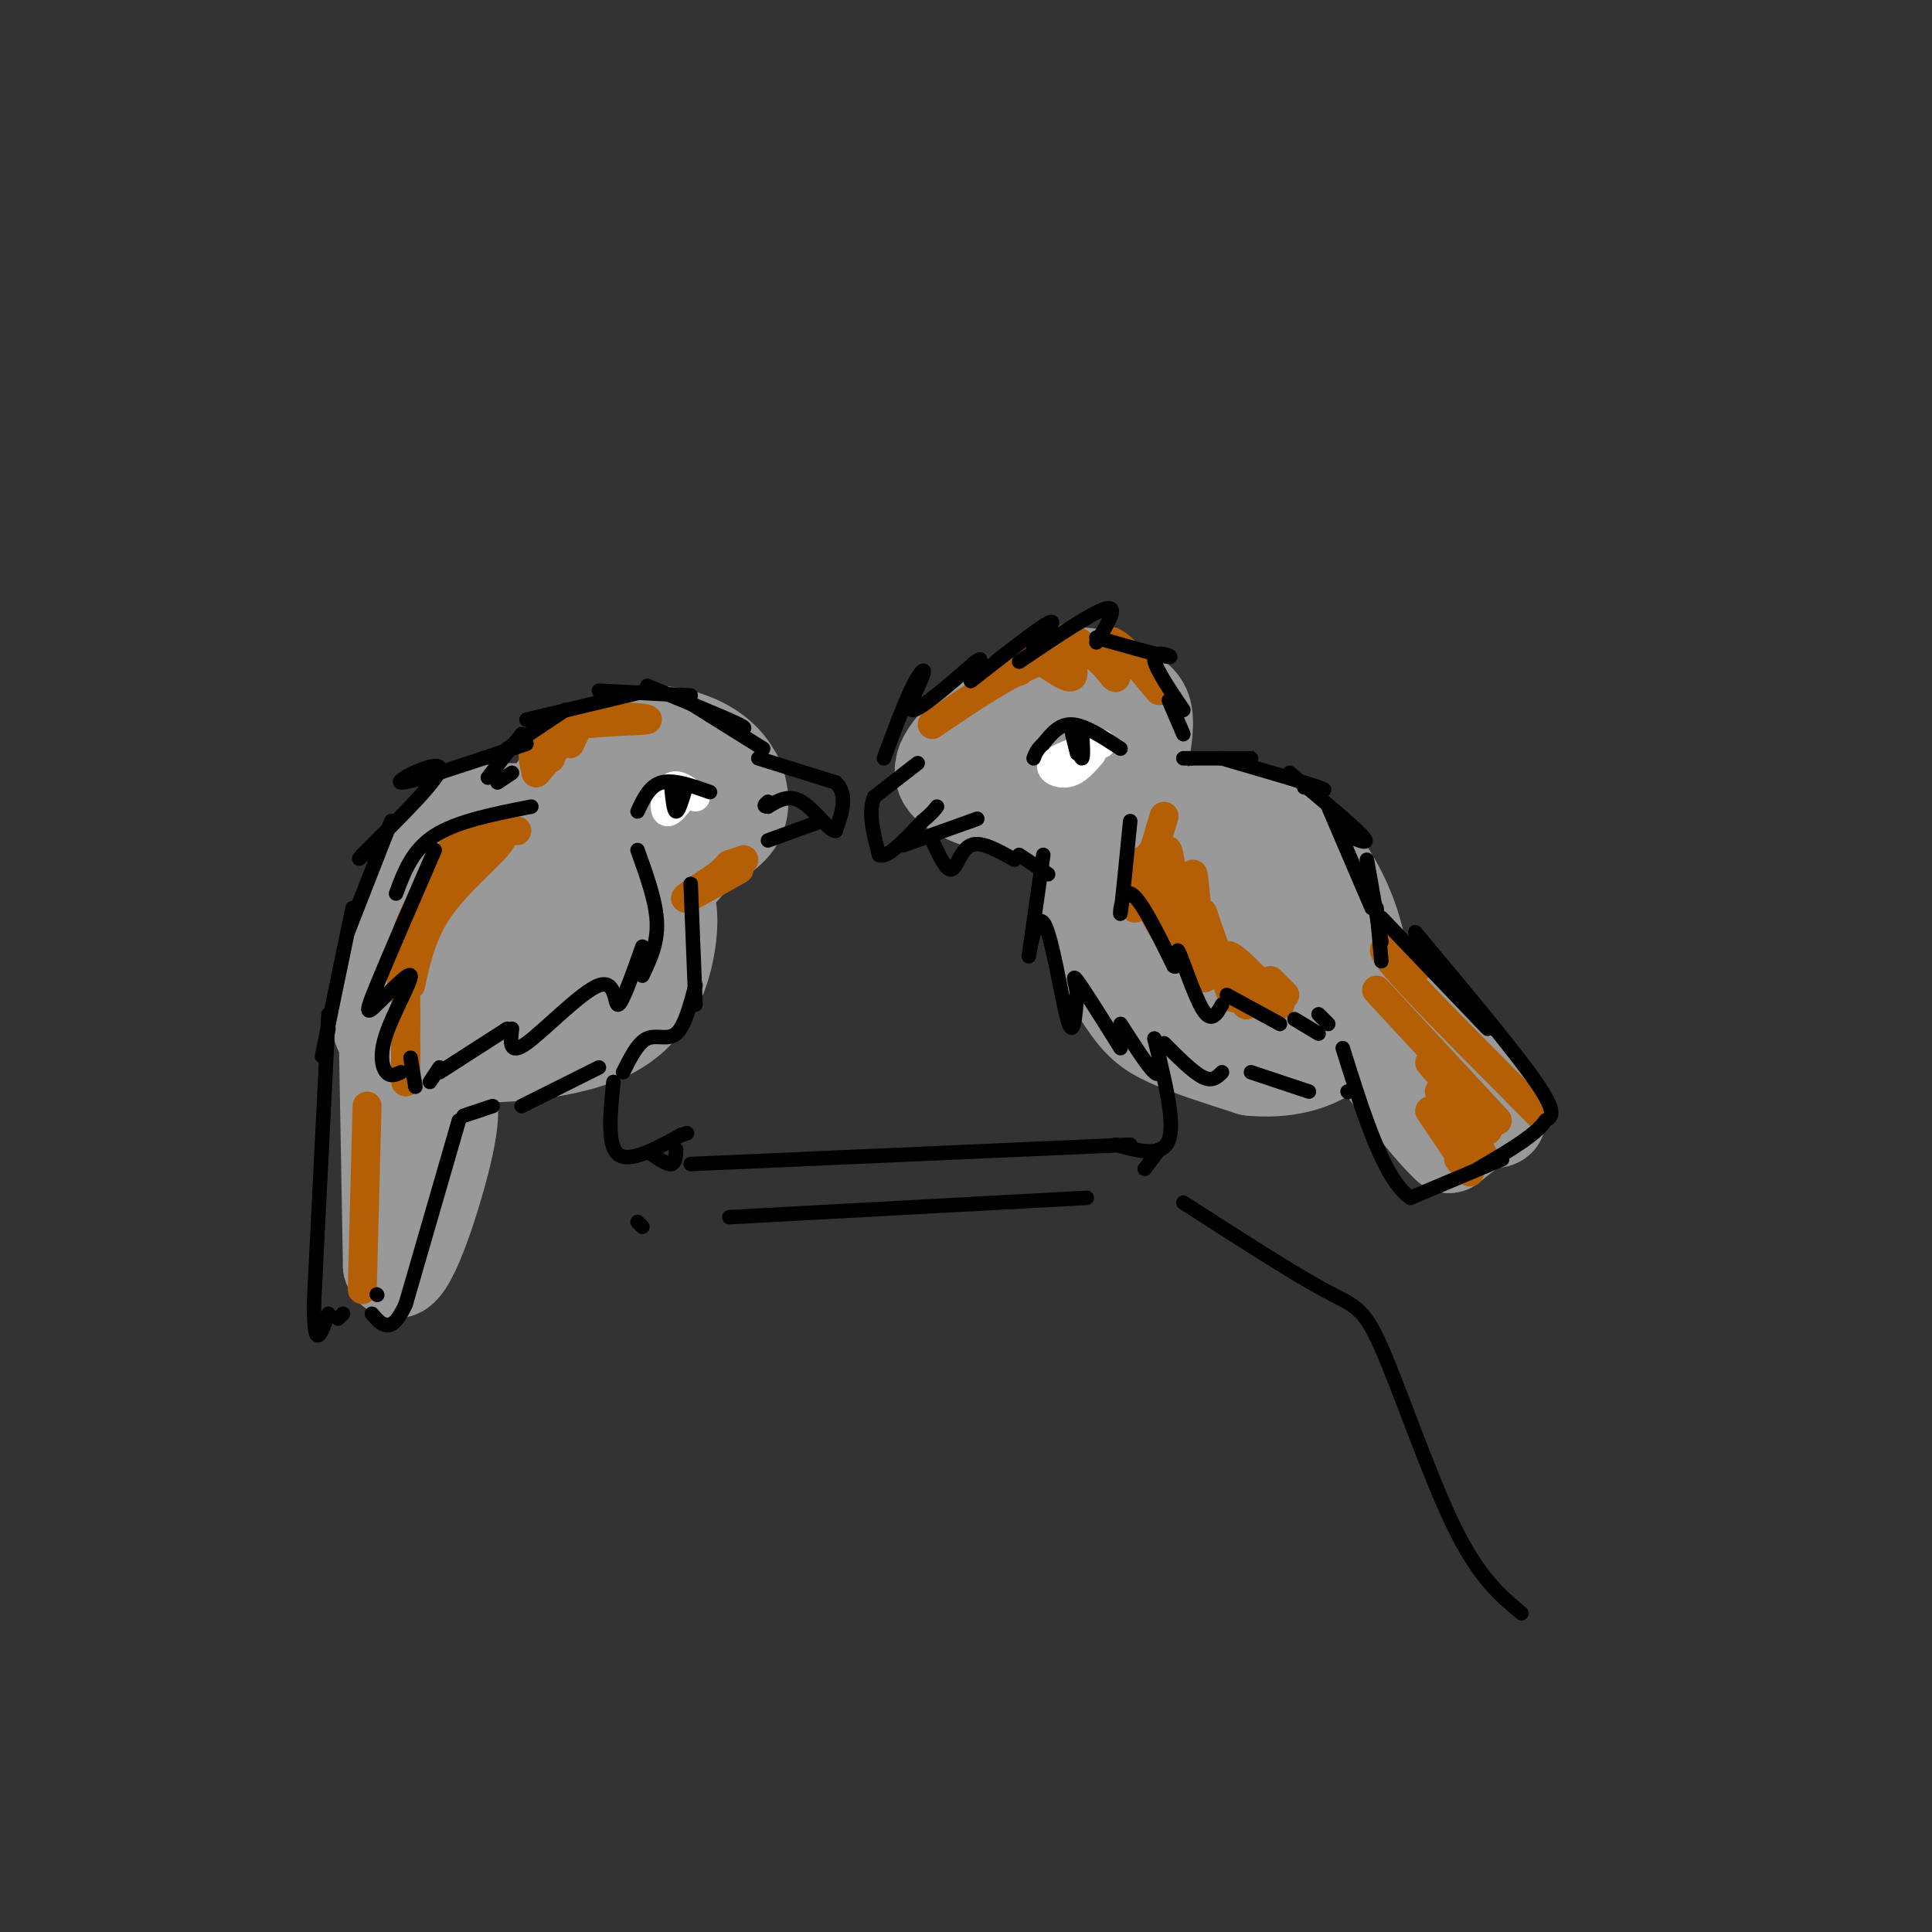 <svg viewBox='0 0 400 400' version='1.1' xmlns='http://www.w3.org/2000/svg' xmlns:xlink='http://www.w3.org/1999/xlink'><rect x="0" y="0" width="400" height="400" fill="#333333" stroke="none"/><g fill='none' stroke='rgb(153,153,153)' stroke-width='20' stroke-linecap='round' stroke-linejoin='round'><path d='M269,204c-0.821,-3.613 -1.642,-7.225 -5,-12c-3.358,-4.775 -9.253,-10.712 -15,-14c-5.747,-3.288 -11.344,-3.929 -15,-4c-3.656,-0.071 -5.369,0.426 -7,3c-1.631,2.574 -3.179,7.226 -2,13c1.179,5.774 5.087,12.670 8,17c2.913,4.330 4.832,6.094 9,8c4.168,1.906 10.584,3.953 17,6'/><path d='M259,221c6.335,0.682 13.674,-0.613 18,-5c4.326,-4.387 5.641,-11.864 4,-20c-1.641,-8.136 -6.237,-16.930 -12,-22c-5.763,-5.070 -12.691,-6.417 -18,-6c-5.309,0.417 -8.997,2.598 -12,5c-3.003,2.402 -5.320,5.025 -7,8c-1.680,2.975 -2.721,6.301 -1,12c1.721,5.699 6.206,13.771 11,18c4.794,4.229 9.897,4.614 15,5'/><path d='M257,216c4.203,0.742 7.212,0.098 10,-2c2.788,-2.098 5.357,-5.649 6,-10c0.643,-4.351 -0.641,-9.502 -5,-14c-4.359,-4.498 -11.795,-8.343 -16,-10c-4.205,-1.657 -5.179,-1.125 -7,0c-1.821,1.125 -4.491,2.842 -6,7c-1.509,4.158 -1.859,10.757 2,15c3.859,4.243 11.927,6.129 16,7c4.073,0.871 4.152,0.728 6,-1c1.848,-1.728 5.464,-5.040 7,-10c1.536,-4.960 0.990,-11.566 -3,-15c-3.990,-3.434 -11.426,-3.695 -17,-2c-5.574,1.695 -9.287,5.348 -13,9'/><path d='M237,190c-2.107,2.987 -0.874,5.955 5,8c5.874,2.045 16.389,3.166 22,0c5.611,-3.166 6.317,-10.619 3,-15c-3.317,-4.381 -10.659,-5.691 -18,-7'/><path d='M227,164c2.579,0.366 5.159,0.733 7,-2c1.841,-2.733 2.944,-8.564 3,-12c0.056,-3.436 -0.934,-4.475 -3,-6c-2.066,-1.525 -5.207,-3.536 -9,-4c-3.793,-0.464 -8.239,0.619 -14,4c-5.761,3.381 -12.836,9.061 -15,13c-2.164,3.939 0.585,6.138 5,8c4.415,1.862 10.496,3.386 15,3c4.504,-0.386 7.430,-2.682 9,-5c1.570,-2.318 1.785,-4.659 2,-7'/><path d='M227,156c0.667,-1.889 1.333,-3.111 0,-4c-1.333,-0.889 -4.667,-1.444 -8,-2'/><path d='M211,159c5.875,-0.790 11.750,-1.580 16,-4c4.250,-2.420 6.874,-6.471 5,-9c-1.874,-2.529 -8.246,-3.535 -13,-2c-4.754,1.535 -7.890,5.613 -10,8c-2.110,2.387 -3.194,3.083 0,4c3.194,0.917 10.668,2.055 14,1c3.332,-1.055 2.524,-4.301 1,-6c-1.524,-1.699 -3.762,-1.849 -6,-2'/><path d='M265,183c16.378,17.067 32.756,34.133 40,42c7.244,7.867 5.356,6.533 3,7c-2.356,0.467 -5.178,2.733 -8,5'/><path d='M300,237c-6.333,-5.833 -18.167,-22.917 -30,-40'/><path d='M244,178c0.000,0.000 -10.000,-1.000 -10,-1'/><path d='M112,183c3.086,1.697 6.172,3.395 12,2c5.828,-1.395 14.399,-5.882 20,-9c5.601,-3.118 8.234,-4.867 9,-8c0.766,-3.133 -0.333,-7.652 -4,-11c-3.667,-3.348 -9.900,-5.526 -16,-5c-6.100,0.526 -12.065,3.757 -16,9c-3.935,5.243 -5.838,12.498 -4,17c1.838,4.502 7.419,6.251 13,8'/><path d='M126,186c3.251,2.150 4.879,3.524 10,-1c5.121,-4.524 13.734,-14.946 16,-20c2.266,-5.054 -1.814,-4.740 -6,-5c-4.186,-0.260 -8.478,-1.094 -13,0c-4.522,1.094 -9.272,4.115 -12,7c-2.728,2.885 -3.432,5.633 -2,8c1.432,2.367 5.002,4.351 9,4c3.998,-0.351 8.425,-3.039 11,-6c2.575,-2.961 3.298,-6.196 0,-8c-3.298,-1.804 -10.619,-2.178 -15,-1c-4.381,1.178 -5.823,3.908 -5,6c0.823,2.092 3.912,3.546 7,5'/><path d='M126,175c1.167,0.833 0.583,0.417 0,0'/><path d='M122,170c-5.369,-1.024 -10.738,-2.048 -16,-2c-5.262,0.048 -10.417,1.167 -15,7c-4.583,5.833 -8.595,16.381 -10,24c-1.405,7.619 -0.202,12.310 1,17'/><path d='M82,216c1.889,3.622 6.111,4.178 9,4c2.889,-0.178 4.444,-1.089 6,-2'/><path d='M131,179c2.281,1.260 4.561,2.520 6,5c1.439,2.480 2.035,6.180 1,12c-1.035,5.820 -3.702,13.759 -13,18c-9.298,4.241 -25.228,4.783 -34,4c-8.772,-0.783 -10.386,-2.892 -12,-5'/><path d='M79,213c-0.500,-2.667 4.250,-6.833 9,-11'/><path d='M113,181c-4.434,2.204 -8.867,4.408 -12,9c-3.133,4.592 -4.965,11.571 -3,15c1.965,3.429 7.728,3.309 11,3c3.272,-0.309 4.052,-0.807 5,-4c0.948,-3.193 2.063,-9.082 2,-13c-0.063,-3.918 -1.306,-5.865 -5,-3c-3.694,2.865 -9.841,10.540 -10,14c-0.159,3.460 5.669,2.703 10,1c4.331,-1.703 7.166,-4.351 10,-7'/><path d='M121,196c1.681,-2.142 0.884,-3.997 -2,-5c-2.884,-1.003 -7.853,-1.155 -11,0c-3.147,1.155 -4.470,3.616 -5,6c-0.530,2.384 -0.265,4.692 0,7'/><path d='M124,178c0.000,0.000 0.000,16.000 0,16'/><path d='M80,206c0.000,0.000 1.000,56.000 1,56'/><path d='M81,262c2.289,4.933 7.511,-10.733 10,-20c2.489,-9.267 2.244,-12.133 2,-15'/><path d='M98,207c0.000,0.000 -1.000,0.000 -1,0'/></g>
<g fill='none' stroke='rgb(255,255,255)' stroke-width='6' stroke-linecap='round' stroke-linejoin='round'><path d='M144,165c-1.911,-1.489 -3.822,-2.978 -5,-2c-1.178,0.978 -1.622,4.422 -1,5c0.622,0.578 2.311,-1.711 4,-4'/><path d='M228,154c-4.444,1.378 -8.889,2.756 -10,4c-1.111,1.244 1.111,2.356 3,2c1.889,-0.356 3.444,-2.178 5,-4'/></g>
<g fill='none' stroke='rgb(180,95,6)' stroke-width='6' stroke-linecap='round' stroke-linejoin='round'><path d='M241,169c-2.935,9.839 -5.869,19.679 -6,19c-0.131,-0.679 2.542,-11.875 4,-12c1.458,-0.125 1.702,10.821 2,14c0.298,3.179 0.649,-1.411 1,-6'/><path d='M242,184c-0.079,-3.849 -0.778,-10.471 0,-7c0.778,3.471 3.033,17.033 4,17c0.967,-0.033 0.645,-13.663 1,-13c0.355,0.663 1.387,15.618 2,20c0.613,4.382 0.806,-1.809 1,-8'/><path d='M249,189c2.583,7.500 5.167,15.000 6,17c0.833,2.000 -0.083,-1.500 -1,-5'/><path d='M251,196c3.644,6.400 7.289,12.800 7,12c-0.289,-0.800 -4.511,-8.800 -4,-10c0.511,-1.200 5.756,4.400 11,10'/><path d='M263,203c0.000,0.000 3.000,3.000 3,3'/><path d='M294,200c-4.917,-2.917 -9.833,-5.833 -6,-1c3.833,4.833 16.417,17.417 29,30'/><path d='M317,229c4.333,4.500 0.667,0.750 -3,-3'/><path d='M285,205c0.000,0.000 25.000,27.000 25,27'/><path d='M296,220c0.000,0.000 12.000,14.000 12,14'/><path d='M298,226c4.333,6.083 8.667,12.167 9,13c0.333,0.833 -3.333,-3.583 -7,-8'/><path d='M296,230c3.500,5.167 7.000,10.333 8,12c1.000,1.667 -0.500,-0.167 -2,-2'/><path d='M239,182c-0.581,-2.005 -1.161,-4.010 -2,-4c-0.839,0.010 -1.936,2.033 0,7c1.936,4.967 6.906,12.876 8,13c1.094,0.124 -1.687,-7.536 -3,-10c-1.313,-2.464 -1.156,0.268 -1,3'/><path d='M240,143c-2.970,-3.613 -5.940,-7.226 -8,-9c-2.060,-1.774 -3.208,-1.708 -3,0c0.208,1.708 1.774,5.060 2,6c0.226,0.940 -0.887,-0.530 -2,-2'/><path d='M229,138c-2.300,-2.226 -7.049,-6.793 -8,-6c-0.951,0.793 1.898,6.944 1,8c-0.898,1.056 -5.542,-2.984 -8,-4c-2.458,-1.016 -2.729,0.992 -3,3'/><path d='M231,136c-4.833,-0.667 -9.667,-1.333 -16,1c-6.333,2.333 -14.167,7.667 -22,13'/><path d='M114,157c-0.125,-3.375 -0.250,-6.750 5,-8c5.250,-1.250 15.875,-0.375 15,0c-0.875,0.375 -13.250,0.250 -19,2c-5.750,1.750 -4.875,5.375 -4,9'/><path d='M111,160c1.200,-1.000 6.200,-8.000 8,-10c1.800,-2.000 0.400,1.000 -1,4'/><path d='M107,172c-1.992,-0.388 -3.984,-0.775 -7,0c-3.016,0.775 -7.056,2.713 -10,10c-2.944,7.287 -4.793,19.923 -6,22c-1.207,2.077 -1.774,-6.407 1,-13c2.774,-6.593 8.887,-11.297 15,-16'/><path d='M100,175c3.643,-3.060 5.250,-2.708 3,0c-2.250,2.708 -8.357,7.774 -12,13c-3.643,5.226 -4.821,10.613 -6,16'/><path d='M84,203c0.000,0.000 0.000,10.000 0,10'/><path d='M84,209c0.000,0.000 0.000,13.000 0,13'/><path d='M84,216c0.000,0.000 0.000,8.000 0,8'/><path d='M153,180c-5.167,2.917 -10.333,5.833 -11,6c-0.667,0.167 3.167,-2.417 7,-5'/><path d='M149,181c1.167,-0.833 0.583,-0.417 0,0'/><path d='M151,179c0.000,0.000 -2.000,2.000 -2,2'/><path d='M151,179c0.000,0.000 3.000,-1.000 3,-1'/><path d='M76,229c0.000,0.000 -1.000,38.000 -1,38'/></g>
<g fill='none' stroke='rgb(0,0,0)' stroke-width='3' stroke-linecap='round' stroke-linejoin='round'><path d='M232,155c-3.667,-2.417 -7.333,-4.833 -10,-5c-2.667,-0.167 -4.333,1.917 -6,4'/><path d='M216,154c-1.333,1.167 -1.667,2.083 -2,3'/><path d='M224,151c0.167,3.000 0.333,6.000 0,6c-0.333,0.000 -1.167,-3.000 -2,-6'/><path d='M222,152c0.000,0.000 1.000,4.000 1,4'/><path d='M190,158c0.000,0.000 -9.000,7.000 -9,7'/><path d='M181,165c-1.333,3.167 -0.167,7.583 1,12'/><path d='M182,177c1.667,0.833 5.333,-3.083 9,-7'/><path d='M191,170c2.000,-1.667 2.500,-2.333 3,-3'/><path d='M187,175c0.000,0.000 14.000,-5.000 14,-5'/><path d='M201,170c2.333,-0.833 1.167,-0.417 0,0'/><path d='M183,157c2.173,-5.845 4.345,-11.690 6,-15c1.655,-3.310 2.792,-4.083 2,-2c-0.792,2.083 -3.512,7.024 -2,7c1.512,-0.024 7.256,-5.012 13,-10'/><path d='M202,137c2.000,-1.333 0.500,0.333 -1,2'/><path d='M201,141c6.917,-5.417 13.833,-10.833 16,-12c2.167,-1.167 -0.417,1.917 -3,5'/><path d='M211,137c7.667,-5.167 15.333,-10.333 18,-11c2.667,-0.667 0.333,3.167 -2,7'/><path d='M227,132c6.800,1.933 13.600,3.867 15,4c1.400,0.133 -2.600,-1.533 -3,0c-0.400,1.533 2.800,6.267 6,11'/><path d='M242,145c0.000,0.000 3.000,7.000 3,7'/><path d='M193,174c1.444,3.156 2.889,6.311 4,6c1.111,-0.311 1.889,-4.089 4,-5c2.111,-0.911 5.556,1.044 9,3'/><path d='M211,177c0.000,0.000 6.000,4.000 6,4'/><path d='M245,157c6.083,0.000 12.167,0.000 14,0c1.833,0.000 -0.583,0.000 -3,0'/><path d='M253,157c8.583,2.500 17.167,5.000 20,6c2.833,1.000 -0.083,0.500 -3,0'/><path d='M267,160c6.500,5.417 13.000,10.833 15,13c2.000,2.167 -0.500,1.083 -3,0'/><path d='M275,167c0.000,0.000 9.000,21.000 9,21'/><path d='M283,178c0.000,0.000 3.000,17.000 3,17'/><path d='M285,188c0.000,0.000 1.000,11.000 1,11'/><path d='M286,190c0.000,0.000 22.000,23.000 22,23'/><path d='M293,193c10.250,12.250 20.500,24.500 25,31c4.500,6.500 3.250,7.250 2,8'/><path d='M320,232c-2.000,3.000 -8.000,6.500 -14,10'/><path d='M311,240c0.000,0.000 -19.000,8.000 -19,8'/><path d='M292,248c-5.500,-3.833 -9.750,-17.417 -14,-31'/><path d='M275,212c0.000,0.000 -2.000,-2.000 -2,-2'/><path d='M279,226c0.000,0.000 0.100,0.100 0.1,0.1'/><path d='M216,177c-1.470,10.292 -2.940,20.583 -3,21c-0.060,0.417 1.292,-9.042 3,-7c1.708,2.042 3.774,15.583 5,20c1.226,4.417 1.613,-0.292 2,-5'/><path d='M223,206c-0.089,-2.067 -1.311,-4.733 0,-3c1.311,1.733 5.156,7.867 9,14'/><path d='M232,212c2.833,4.417 5.667,8.833 7,10c1.333,1.167 1.167,-0.917 1,-3'/><path d='M241,216c3.000,3.000 6.000,6.000 8,7c2.000,1.000 3.000,0.000 4,-1'/><path d='M259,222c0.000,0.000 12.000,4.000 12,4'/><path d='M147,164c-3.750,-1.333 -7.500,-2.667 -10,-2c-2.500,0.667 -3.750,3.333 -5,6'/><path d='M142,163c-0.750,2.500 -1.500,5.000 -2,5c-0.500,0.000 -0.750,-2.500 -1,-5'/><path d='M140,163c0.000,0.000 0.000,4.000 0,4'/><path d='M157,157c0.000,0.000 16.000,5.000 16,5'/><path d='M173,162c2.667,2.500 1.333,6.250 0,10'/><path d='M173,172c-1.244,0.178 -4.356,-4.378 -7,-6c-2.644,-1.622 -4.822,-0.311 -7,1'/><path d='M159,167c-1.167,0.000 -0.583,-0.500 0,-1'/><path d='M170,170c0.000,0.000 -11.000,4.000 -11,4'/><path d='M158,155c-7.083,-4.417 -14.167,-8.833 -16,-10c-1.833,-1.167 1.583,0.917 5,3'/><path d='M150,150c2.833,0.667 5.667,1.333 3,0c-2.667,-1.333 -10.833,-4.667 -19,-8'/><path d='M143,144c0.000,0.000 -19.000,-1.000 -19,-1'/><path d='M134,143c0.000,0.000 -25.000,6.000 -25,6'/><path d='M117,147c0.000,0.000 -12.000,8.000 -12,8'/><path d='M108,152c0.000,0.000 -7.000,9.000 -7,9'/><path d='M106,160c-1.500,1.000 -3.000,2.000 -3,2c0.000,0.000 1.500,-1.000 3,-2'/><path d='M109,154c-12.222,4.111 -24.444,8.222 -26,8c-1.556,-0.222 7.556,-4.778 8,-3c0.444,1.778 -7.778,9.889 -16,18'/><path d='M75,177c-2.000,2.333 1.000,-0.833 4,-4'/><path d='M81,170c0.000,0.000 -9.000,23.000 -9,23'/><path d='M73,188c-2.583,12.417 -5.167,24.833 -6,29c-0.833,4.167 0.083,0.083 1,-4'/><path d='M68,210c0.000,0.000 -3.000,60.000 -3,60'/><path d='M65,270c0.000,10.333 1.500,6.167 3,2'/><path d='M78,268c0.000,0.000 0.100,0.100 0.1,0.1'/><path d='M110,167c-7.667,1.500 -15.333,3.000 -20,6c-4.667,3.000 -6.333,7.500 -8,12'/><path d='M90,176c-4.820,11.119 -9.640,22.238 -12,28c-2.360,5.762 -2.259,6.168 0,4c2.259,-2.168 6.678,-6.911 7,-6c0.322,0.911 -3.452,7.476 -5,12c-1.548,4.524 -0.871,7.007 0,8c0.871,0.993 1.935,0.497 3,0'/><path d='M85,219c0.000,0.000 1.000,6.000 1,6'/><path d='M132,176c1.917,5.333 3.833,10.667 4,15c0.167,4.333 -1.417,7.667 -3,11'/><path d='M133,196c-2.089,5.899 -4.179,11.798 -5,12c-0.821,0.202 -0.375,-5.292 -4,-4c-3.625,1.292 -11.321,9.369 -15,12c-3.679,2.631 -3.339,-0.185 -3,-3'/><path d='M105,213c0.000,0.000 -14.000,9.000 -14,9'/><path d='M91,221c0.000,0.000 -2.000,3.000 -2,3'/><path d='M143,183c0.000,0.000 1.000,25.000 1,25'/><path d='M144,204c-1.133,4.267 -2.267,8.533 -4,10c-1.733,1.467 -4.067,0.133 -6,1c-1.933,0.867 -3.467,3.933 -5,7'/><path d='M124,221c0.000,0.000 -16.000,8.000 -16,8'/><path d='M102,229c0.000,0.000 -6.000,2.000 -6,2'/><path d='M95,232c0.000,0.000 -11.000,38.000 -11,38'/><path d='M84,270c-3.000,6.667 -5.000,4.333 -7,2'/><path d='M71,272c0.000,0.000 -1.000,1.000 -1,1'/><path d='M234,170c-0.867,8.800 -1.733,17.600 -2,19c-0.267,1.400 0.067,-4.600 2,-4c1.933,0.600 5.467,7.800 9,15'/><path d='M243,200c1.369,0.917 0.292,-4.292 1,-3c0.708,1.292 3.202,9.083 5,12c1.798,2.917 2.899,0.958 4,-1'/><path d='M254,206c0.000,0.000 11.000,6.000 11,6'/><path d='M268,211c0.000,0.000 5.000,3.000 5,3'/><path d='M239,215c2.167,8.667 4.333,17.333 3,21c-1.333,3.667 -6.167,2.333 -11,1'/><path d='M240,238c0.000,0.000 -3.000,4.000 -3,4'/><path d='M127,224c-0.667,6.583 -1.333,13.167 1,15c2.333,1.833 7.667,-1.083 13,-4'/><path d='M141,235c2.167,-0.667 1.083,-0.333 0,0'/><path d='M140,238c-0.083,1.417 -0.167,2.833 -1,3c-0.833,0.167 -2.417,-0.917 -4,-2'/><path d='M234,237c0.000,0.000 -91.000,4.000 -91,4'/><path d='M225,248c0.000,0.000 -74.000,4.000 -74,4'/><path d='M132,253c0.000,0.000 1.000,1.000 1,1'/><path d='M245,249c11.262,7.244 22.524,14.488 29,18c6.476,3.512 8.167,3.292 12,12c3.833,8.708 9.810,26.345 15,37c5.190,10.655 9.595,14.327 14,18'/></g>
</svg>